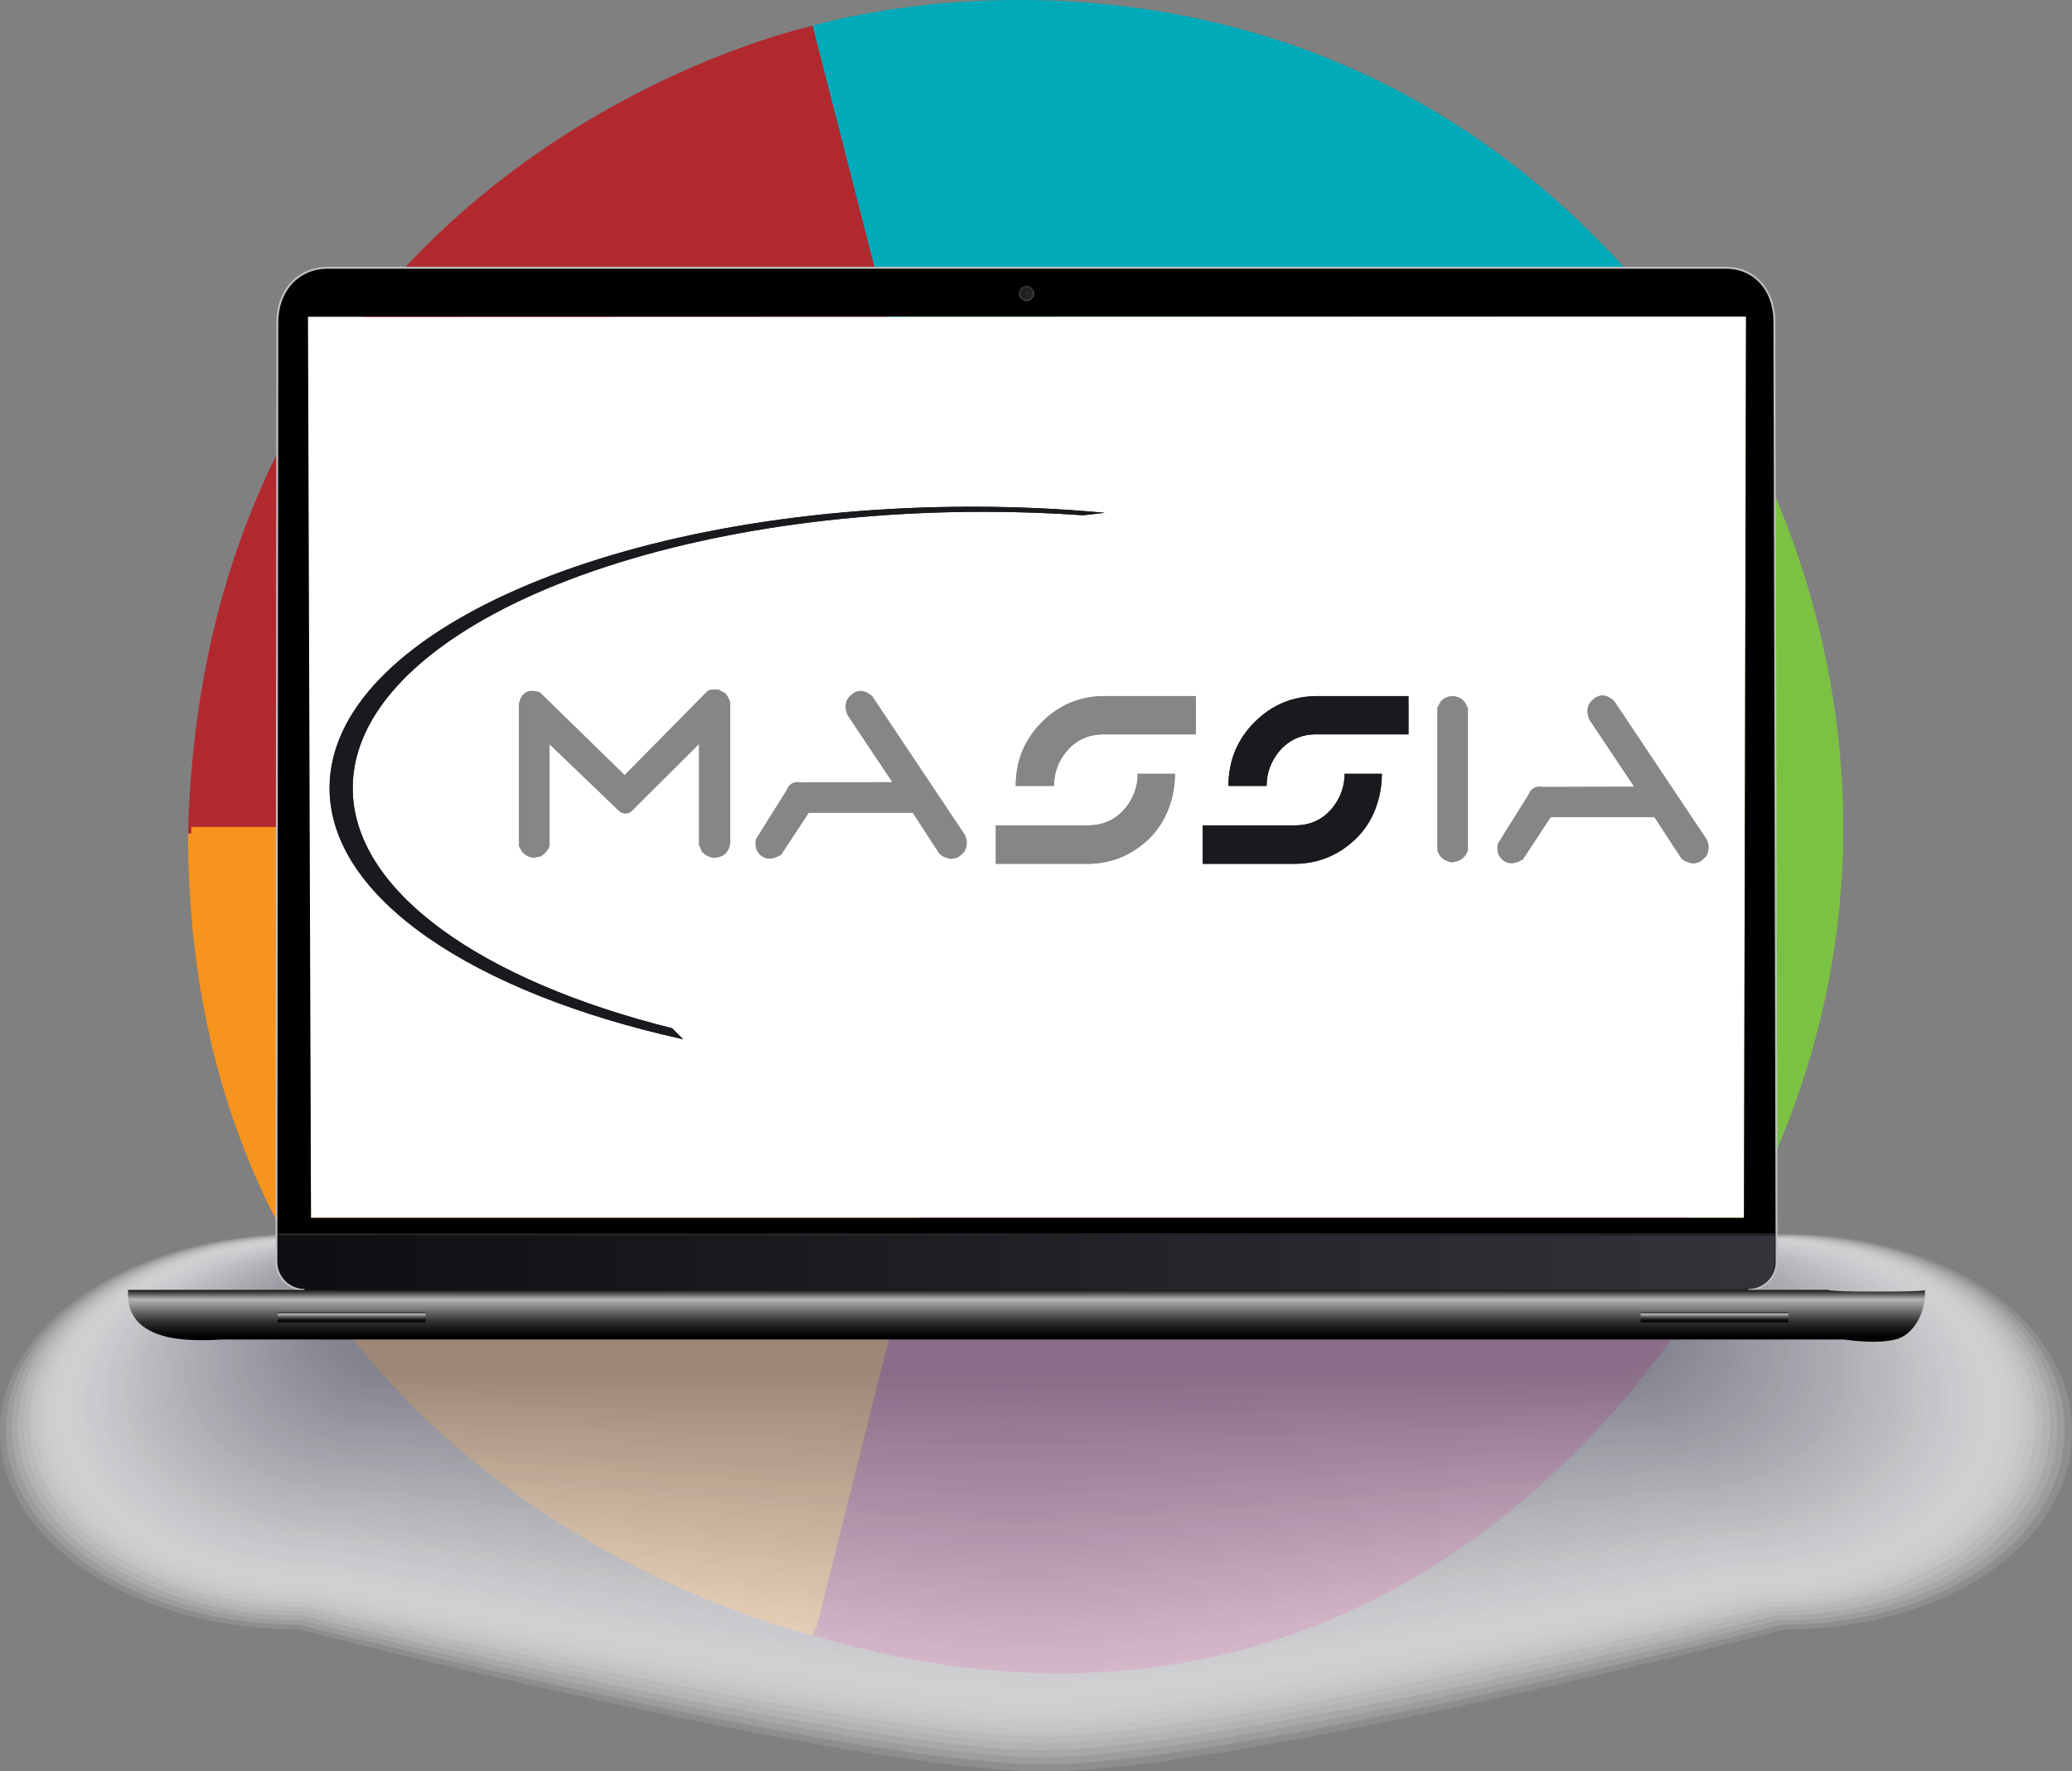 <svg xmlns="http://www.w3.org/2000/svg" xmlns:xlink="http://www.w3.org/1999/xlink" viewBox="0 0 1266.69 1083"><rect x="0" y="0" width="1266.69" height="1083" fill="#808080" stroke="none"/><defs><filter id="luminosity-noclip" x="169.38" y="163.38" width="320.14" height="229.08" color-interpolation-filters="sRGB" filterUnits="userSpaceOnUse"></filter><filter id="luminosity-noclip-2" x="173.31" y="-12750.91" width="316.22" height="32766" color-interpolation-filters="sRGB" filterUnits="userSpaceOnUse"></filter><mask id="mask-1" x="173.31" y="-12750.91" width="316.22" height="32766" maskUnits="userSpaceOnUse"></mask><linearGradient id="_&#xC1;&#xE5;&#xE7;&#xFB;&#xEC;&#xFF;&#xED;&#xED;&#xFB;&#xE9;_&#xE3;&#xF0;&#xE0;&#xE4;&#xE8;&#xE5;&#xED;&#xF2;_86" data-name="&#xC1;&#xE5;&#xE7;&#xFB;&#xEC;&#xFF;&#xED;&#xED;&#xFB;&#xE9; &#xE3;&#xF0;&#xE0;&#xE4;&#xE8;&#xE5;&#xED;&#xF2; 86" x1="238.48" y1="184.85" x2="396.85" y2="311.55" gradientTransform="translate(-48.51 -20.09)" gradientUnits="userSpaceOnUse"><stop offset="0" stop-color="#fff"></stop><stop offset=".08" stop-color="#dcdcdc"></stop><stop offset=".22" stop-color="#a2a2a2"></stop><stop offset=".36" stop-color="#707070"></stop><stop offset=".5" stop-color="#484848"></stop><stop offset=".64" stop-color="#282828"></stop><stop offset=".77" stop-color="#121212"></stop><stop offset=".89" stop-color="#040404"></stop><stop offset="1" stop-color="#000"></stop></linearGradient><mask id="mask" x="169.38" y="163.38" width="320.14" height="229.08" maskUnits="userSpaceOnUse"><g style="filter: url(#luminosity-noclip);"><g style="mask: url(#mask-1);"><path d="m489.52,163.38l-58.06,42.06h-228.83l-.96,166.48-28.36,20.54,2.32-195.59c0-18.71,11.76-33.49,31-33.49h282.89Z" style="fill: url(#_&#xC1;&#xE5;&#xE7;&#xFB;&#xEC;&#xFF;&#xED;&#xED;&#xFB;&#xE9;_&#xE3;&#xF0;&#xE0;&#xE4;&#xE8;&#xE5;&#xED;&#xF2;_86); mix-blend-mode: multiply;"></path></g></g></mask><linearGradient id="_&#xC1;&#xE5;&#xE7;&#xFB;&#xEC;&#xFF;&#xED;&#xED;&#xFB;&#xE9;_&#xE3;&#xF0;&#xE0;&#xE4;&#xE8;&#xE5;&#xED;&#xF2;_85" data-name="&#xC1;&#xE5;&#xE7;&#xFB;&#xEC;&#xFF;&#xED;&#xED;&#xFB;&#xE9; &#xE3;&#xF0;&#xE0;&#xE4;&#xE8;&#xE5;&#xED;&#xF2; 85" x1="233.89" y1="182.75" x2="395.58" y2="312.11" gradientTransform="translate(-48.51 -20.09)" gradientUnits="userSpaceOnUse"><stop offset="0" stop-color="#fff"></stop><stop offset=".08" stop-color="#dcdcdc"></stop><stop offset=".22" stop-color="#a2a2a2"></stop><stop offset=".36" stop-color="#707070"></stop><stop offset=".5" stop-color="#484848"></stop><stop offset=".64" stop-color="#282828"></stop><stop offset=".77" stop-color="#121212"></stop><stop offset=".89" stop-color="#040404"></stop><stop offset="1" stop-color="#000"></stop></linearGradient><linearGradient id="_&#xC1;&#xE5;&#xE7;&#xFB;&#xEC;&#xFF;&#xED;&#xED;&#xFB;&#xE9;_&#xE3;&#xF0;&#xE0;&#xE4;&#xE8;&#xE5;&#xED;&#xF2;_84" data-name="&#xC1;&#xE5;&#xE7;&#xFB;&#xEC;&#xFF;&#xED;&#xED;&#xFB;&#xE9; &#xE3;&#xF0;&#xE0;&#xE4;&#xE8;&#xE5;&#xED;&#xF2; 84" x1="217.51" y1="792.35" x2="1133.72" y2="792.35" gradientTransform="translate(-48.51 -20.09)" gradientUnits="userSpaceOnUse"><stop offset="0" stop-color="#0f0d11"></stop><stop offset="1" stop-color="#34333a"></stop></linearGradient><linearGradient id="_&#xC1;&#xE5;&#xE7;&#xFB;&#xEC;&#xFF;&#xED;&#xED;&#xFB;&#xE9;_&#xE3;&#xF0;&#xE0;&#xE4;&#xE8;&#xE5;&#xED;&#xF2;_29" data-name="&#xC1;&#xE5;&#xE7;&#xFB;&#xEC;&#xFF;&#xED;&#xED;&#xFB;&#xE9; &#xE3;&#xF0;&#xE0;&#xE4;&#xE8;&#xE5;&#xED;&#xF2; 29" x1="627.54" y1="788.57" x2="627.54" y2="817.61" gradientUnits="userSpaceOnUse"><stop offset="0" stop-color="#131313"></stop><stop offset=".2" stop-color="#b4b4b5"></stop><stop offset=".68" stop-color="#2d2d2d"></stop><stop offset=".99" stop-color="#000"></stop></linearGradient><linearGradient id="_&#xC1;&#xE5;&#xE7;&#xFB;&#xEC;&#xFF;&#xED;&#xED;&#xFB;&#xE9;_&#xE3;&#xF0;&#xE0;&#xE4;&#xE8;&#xE5;&#xED;&#xF2;_29-2" data-name="&#xC1;&#xE5;&#xE7;&#xFB;&#xEC;&#xFF;&#xED;&#xED;&#xFB;&#xE9; &#xE3;&#xF0;&#xE0;&#xE4;&#xE8;&#xE5;&#xED;&#xF2; 29" x1="1048.15" y1="802.24" x2="1048.15" y2="807.87" xlink:href="#_&#xC1;&#xE5;&#xE7;&#xFB;&#xEC;&#xFF;&#xED;&#xED;&#xFB;&#xE9;_&#xE3;&#xF0;&#xE0;&#xE4;&#xE8;&#xE5;&#xED;&#xF2;_29"></linearGradient><linearGradient id="_&#xC1;&#xE5;&#xE7;&#xFB;&#xEC;&#xFF;&#xED;&#xED;&#xFB;&#xE9;_&#xE3;&#xF0;&#xE0;&#xE4;&#xE8;&#xE5;&#xED;&#xF2;_29-3" data-name="&#xC1;&#xE5;&#xE7;&#xFB;&#xEC;&#xFF;&#xED;&#xED;&#xFB;&#xE9; &#xE3;&#xF0;&#xE0;&#xE4;&#xE8;&#xE5;&#xED;&#xF2; 29" x1="215.03" y1="802.24" x2="215.03" y2="807.87" xlink:href="#_&#xC1;&#xE5;&#xE7;&#xFB;&#xEC;&#xFF;&#xED;&#xED;&#xFB;&#xE9;_&#xE3;&#xF0;&#xE0;&#xE4;&#xE8;&#xE5;&#xED;&#xF2;_29"></linearGradient><linearGradient id="_&#xC1;&#xE5;&#xE7;&#xFB;&#xEC;&#xFF;&#xED;&#xED;&#xFB;&#xE9;_&#xE3;&#xF0;&#xE0;&#xE4;&#xE8;&#xE5;&#xED;&#xF2;_82" data-name="&#xC1;&#xE5;&#xE7;&#xFB;&#xEC;&#xFF;&#xED;&#xED;&#xFB;&#xE9; &#xE3;&#xF0;&#xE0;&#xE4;&#xE8;&#xE5;&#xED;&#xF2; 82" x1="5408.03" y1="-1414.83" x2="5414.46" y2="-1408.39" gradientTransform="translate(-4782.3 1596.45) rotate(-.06)" gradientUnits="userSpaceOnUse"><stop offset="0" stop-color="#7b7d7e"></stop><stop offset=".12" stop-color="#4f4e4f"></stop><stop offset=".33" stop-color="#807f80"></stop><stop offset=".62" stop-color="#525051"></stop><stop offset=".8" stop-color="#adabad"></stop><stop offset="1" stop-color="#828183"></stop></linearGradient><linearGradient id="_&#xC1;&#xE5;&#xE7;&#xFB;&#xEC;&#xFF;&#xED;&#xED;&#xFB;&#xE9;_&#xE3;&#xF0;&#xE0;&#xE4;&#xE8;&#xE5;&#xED;&#xF2;_25" data-name="&#xC1;&#xE5;&#xE7;&#xFB;&#xEC;&#xFF;&#xED;&#xED;&#xFB;&#xE9; &#xE3;&#xF0;&#xE0;&#xE4;&#xE8;&#xE5;&#xED;&#xF2; 25" x1="5408.7" y1="-1414.16" x2="5413.79" y2="-1409.06" gradientTransform="translate(-4782.3 1596.45) rotate(-.06)" gradientUnits="userSpaceOnUse"><stop offset="0" stop-color="#343334"></stop><stop offset=".51" stop-color="#4e454d"></stop><stop offset="1" stop-color="#373537"></stop></linearGradient><linearGradient id="_&#xC1;&#xE5;&#xE7;&#xFB;&#xEC;&#xFF;&#xED;&#xED;&#xFB;&#xE9;_&#xE3;&#xF0;&#xE0;&#xE4;&#xE8;&#xE5;&#xED;&#xF2;_25-2" data-name="&#xC1;&#xE5;&#xE7;&#xFB;&#xEC;&#xFF;&#xED;&#xED;&#xFB;&#xE9; &#xE3;&#xF0;&#xE0;&#xE4;&#xE8;&#xE5;&#xED;&#xF2; 25" x1="-4091.81" y1="6845.5" x2="-4086.69" y2="6850.62" gradientTransform="translate(7475.6 4268.68) rotate(90)" xlink:href="#_&#xC1;&#xE5;&#xE7;&#xFB;&#xEC;&#xFF;&#xED;&#xED;&#xFB;&#xE9;_&#xE3;&#xF0;&#xE0;&#xE4;&#xE8;&#xE5;&#xED;&#xF2;_25"></linearGradient><linearGradient id="_&#xC1;&#xE5;&#xE7;&#xFB;&#xEC;&#xFF;&#xED;&#xED;&#xFB;&#xE9;_&#xE3;&#xF0;&#xE0;&#xE4;&#xE8;&#xE5;&#xED;&#xF2;_68" data-name="&#xC1;&#xE5;&#xE7;&#xFB;&#xEC;&#xFF;&#xED;&#xED;&#xFB;&#xE9; &#xE3;&#xF0;&#xE0;&#xE4;&#xE8;&#xE5;&#xED;&#xF2; 68" x1="5408.96" y1="-1413.9" x2="5413.53" y2="-1409.32" gradientTransform="translate(-4782.3 1596.45) rotate(-.06)" gradientUnits="userSpaceOnUse"><stop offset="0" stop-color="#1e1c1e"></stop><stop offset="1" stop-color="#4e454d"></stop></linearGradient><linearGradient id="_&#xC1;&#xE5;&#xE7;&#xFB;&#xEC;&#xFF;&#xED;&#xED;&#xFB;&#xE9;_&#xE3;&#xF0;&#xE0;&#xE4;&#xE8;&#xE5;&#xED;&#xF2;_76" data-name="&#xC1;&#xE5;&#xE7;&#xFB;&#xEC;&#xFF;&#xED;&#xED;&#xFB;&#xE9; &#xE3;&#xF0;&#xE0;&#xE4;&#xE8;&#xE5;&#xED;&#xF2; 76" x1="5409.25" y1="-1409.61" x2="5413.24" y2="-1413.6" gradientTransform="translate(-4782.3 1596.45) rotate(-.06)" gradientUnits="userSpaceOnUse"><stop offset="0" stop-color="#1e1c1e"></stop><stop offset=".51" stop-color="#4e454d"></stop><stop offset="1" stop-color="#201f20"></stop></linearGradient><linearGradient id="_&#xC1;&#xE5;&#xE7;&#xFB;&#xEC;&#xFF;&#xED;&#xED;&#xFB;&#xE9;_&#xE3;&#xF0;&#xE0;&#xE4;&#xE8;&#xE5;&#xED;&#xF2;_25-3" data-name="&#xC1;&#xE5;&#xE7;&#xFB;&#xEC;&#xFF;&#xED;&#xED;&#xFB;&#xE9; &#xE3;&#xF0;&#xE0;&#xE4;&#xE8;&#xE5;&#xED;&#xF2; 25" x1="-4092.09" y1="6848.06" x2="-4086.41" y2="6848.06" gradientTransform="translate(7475.6 4268.68) rotate(90)" xlink:href="#_&#xC1;&#xE5;&#xE7;&#xFB;&#xEC;&#xFF;&#xED;&#xED;&#xFB;&#xE9;_&#xE3;&#xF0;&#xE0;&#xE4;&#xE8;&#xE5;&#xED;&#xF2;_25"></linearGradient><linearGradient id="_&#xC1;&#xE5;&#xE7;&#xFB;&#xEC;&#xFF;&#xED;&#xED;&#xFB;&#xE9;_&#xE3;&#xF0;&#xE0;&#xE4;&#xE8;&#xE5;&#xED;&#xF2;_68-2" data-name="&#xC1;&#xE5;&#xE7;&#xFB;&#xEC;&#xFF;&#xED;&#xED;&#xFB;&#xE9; &#xE3;&#xF0;&#xE0;&#xE4;&#xE8;&#xE5;&#xED;&#xF2; 68" x1="5409.61" y1="-1413.24" x2="5412.88" y2="-1409.98" xlink:href="#_&#xC1;&#xE5;&#xE7;&#xFB;&#xEC;&#xFF;&#xED;&#xED;&#xFB;&#xE9;_&#xE3;&#xF0;&#xE0;&#xE4;&#xE8;&#xE5;&#xED;&#xF2;_68"></linearGradient><radialGradient id="_&#xC1;&#xE5;&#xE7;&#xFB;&#xEC;&#xFF;&#xED;&#xED;&#xFB;&#xE9;_&#xE3;&#xF0;&#xE0;&#xE4;&#xE8;&#xE5;&#xED;&#xF2;_78" data-name="&#xC1;&#xE5;&#xE7;&#xFB;&#xEC;&#xFF;&#xED;&#xED;&#xFB;&#xE9; &#xE3;&#xF0;&#xE0;&#xE4;&#xE8;&#xE5;&#xED;&#xF2; 78" cx="5197.27" cy="-753.86" fx="5197.27" fy="-753.86" r="4.17" gradientTransform="translate(-5058.49 1010) rotate(-.06) scale(1.09)" gradientUnits="userSpaceOnUse"><stop offset="0" stop-color="#4e454d"></stop><stop offset="1" stop-color="#1e1c1e"></stop></radialGradient><filter id="luminosity-noclip-3" x="529.42" y="162.11" width="555.79" height="615.78" color-interpolation-filters="sRGB" filterUnits="userSpaceOnUse"></filter><filter id="luminosity-noclip-4" x="529.42" y="-12750.91" width="555.79" height="32766" color-interpolation-filters="sRGB" filterUnits="userSpaceOnUse"></filter><mask id="mask-3" x="529.42" y="-12750.91" width="555.79" height="32766" maskUnits="userSpaceOnUse"></mask><linearGradient id="_&#xC1;&#xE5;&#xE7;&#xFB;&#xEC;&#xFF;&#xED;&#xED;&#xFB;&#xE9;_&#xE3;&#xF0;&#xE0;&#xE4;&#xE8;&#xE5;&#xED;&#xF2;_2" data-name="&#xC1;&#xE5;&#xE7;&#xFB;&#xEC;&#xFF;&#xED;&#xED;&#xFB;&#xE9; &#xE3;&#xF0;&#xE0;&#xE4;&#xE8;&#xE5;&#xED;&#xF2; 2" x1="765.79" y1="13.12" x2="920.09" y2="650.32" gradientUnits="userSpaceOnUse"><stop offset="0" stop-color="gray"></stop><stop offset="1" stop-color="#000"></stop></linearGradient><mask id="mask-2" x="529.42" y="162.11" width="555.79" height="615.78" maskUnits="userSpaceOnUse"><g style="filter: url(#luminosity-noclip-3);"><g style="mask: url(#mask-3);"><path d="m529.42,162.11l518.74.6s.77-.3,2.07-.21c12.14.84,26.21,6.2,30.98,28.16,1.95,8.98.72,19.93.72,36.19,0,85.82,3.28,551.04,3.28,551.04h-322.45l-233.34-615.78Z" style="fill: url(#_&#xC1;&#xE5;&#xE7;&#xFB;&#xEC;&#xFF;&#xED;&#xED;&#xFB;&#xE9;_&#xE3;&#xF0;&#xE0;&#xE4;&#xE8;&#xE5;&#xED;&#xF2;_2); mix-blend-mode: multiply;"></path></g></g></mask><linearGradient id="_&#xC1;&#xE5;&#xE7;&#xFB;&#xEC;&#xFF;&#xED;&#xED;&#xFB;&#xE9;_&#xE3;&#xF0;&#xE0;&#xE4;&#xE8;&#xE5;&#xED;&#xF2;_10" data-name="&#xC1;&#xE5;&#xE7;&#xFB;&#xEC;&#xFF;&#xED;&#xED;&#xFB;&#xE9; &#xE3;&#xF0;&#xE0;&#xE4;&#xE8;&#xE5;&#xED;&#xF2; 10" x1="766.86" y1="12.97" x2="920.98" y2="649.43" gradientUnits="userSpaceOnUse"><stop offset="0" stop-color="#fff"></stop><stop offset="1" stop-color="#fff"></stop></linearGradient></defs><g style="isolation: isolate;"><g id="Calque_2" data-name="Calque 2"><g id="Calque_4" data-name="Calque 4"><g><path d="m114.96,509.62h505.3s-123.15,490.18-123.15,490.18c0,0-382.15-85.83-382.15-490.18Z" style="fill: #f7941d;"></path><path d="m497.11,999.79l123.15-490.18,436.16,253.62s-171.82,352.08-559.32,236.56Z" style="fill: #9e1f63;"></path><path d="m1056.43,254.34l-436.16,255.28L494.79,19.95s346.17-106.65,561.63,234.39Z" style="fill: #00aab9;"></path><path d="m114.96,509.62h505.3S494.79,19.95,494.79,19.95c0,0-369.24,78.62-379.83,489.66Z" style="fill: #b1292f;"></path><path d="m1056.43,254.34s154.01,237.09,0,508.89c-404.58-235.25-436.16-253.62-436.16-253.62l436.16-255.28Z" style="fill: #7cc242;"></path></g></g><g id="_&#xD1;&#xEB;&#xEE;&#xE9;_1" data-name="&#xD1;&#xEB;&#xEE;&#xE9; 1"><g><path d="m116.96,505.45h505.3s-123.15,490.18-123.15,490.18c0,0-382.15-85.83-382.15-490.18Z" style="fill: #f7941d;"></path><path d="m499.11,995.63l123.15-490.18,436.16,253.62s-171.82,352.08-559.32,236.56Z" style="fill: #9e1f63;"></path><path d="m1058.43,250.18l-436.16,255.28L496.79,15.79s346.17-106.65,561.63,234.39Z" style="fill: #00aab9;"></path><path d="m116.96,505.45h505.3S496.79,15.79,496.79,15.79c0,0-369.24,78.62-379.83,489.66Z" style="fill: #b1292f;"></path><path d="m1058.43,250.18s154.01,237.09,0,508.89c-404.58-235.25-436.16-253.62-436.16-253.62l436.16-255.28Z" style="fill: #7cc242;"></path></g><g id="LAPTOP"><g style="mix-blend-mode: multiply; opacity: .77;"><path d="m1091.17,996.14s-334.94,86.74-452.39,86.86c-118.46.12-456.61-86.86-456.61-86.86-100.61,0-182.16-54.09-182.16-120.81h0c0-66.72,81.56-120.81,182.16-120.81h909c100.61,0,175.53,54.09,175.53,120.81h0c0,66.72-74.92,120.81-175.53,120.81Z" style="fill: #fff; opacity: .15;"></path><path d="m183.13,754.85h906.09c99.14,0,173,53.39,173,119.26h0c0,65.86-73.86,119.25-173,119.25,0,0-335.59,85.19-450.95,85.31-116.35.12-455.15-85.31-455.15-85.31-99.14,0-179.52-53.39-179.52-119.26h0c0-65.86,80.37-119.26,179.51-119.26Z" style="fill: #fdfdfd; opacity: .17;"></path><path d="m184.11,755.19h903.18c97.68,0,170.47,52.7,170.47,117.7h0c0,65.01-72.79,117.7-170.47,117.7,0,0-336.24,83.64-449.5,83.76-114.23.12-453.68-83.76-453.68-83.76-97.68,0-176.87-52.7-176.87-117.7h0c0-65.01,79.18-117.7,176.86-117.7Z" style="fill: #fbfbfb; opacity: .18;"></path><path d="m185.08,755.52h900.27c96.22,0,167.94,52,167.94,116.15h0c0,64.15-71.72,116.15-167.94,116.15,0,0-336.89,82.09-448.05,82.21-112.12.12-452.22-82.21-452.22-82.21-96.22,0-174.22-52-174.22-116.15h0c0-64.15,78-116.15,174.22-116.15Z" style="fill: #f8f8f9; opacity: .2;"></path><path d="m186.06,755.86h897.36c94.76,0,165.41,51.31,165.41,114.6h0c0,63.29-70.65,114.6-165.41,114.6,0,0-337.55,80.54-446.6,80.66-110,.12-450.76-80.66-450.76-80.66-94.75,0-171.57-51.31-171.57-114.6h0c0-63.29,76.81-114.6,171.57-114.6Z" style="fill: #f6f6f7; opacity: .21;"></path><path d="m187.03,756.19h894.45c93.29,0,162.88,50.61,162.88,113.05h0c0,62.43-69.59,113.04-162.88,113.04,0,0-338.2,78.99-445.16,79.11-107.89.11-449.29-79.11-449.29-79.11-93.29,0-168.92-50.61-168.92-113.05h0c0-62.43,75.63-113.04,168.92-113.04Z" style="fill: #f4f4f5; opacity: .23;"></path><path d="m188,756.53h891.54c91.83,0,160.35,49.92,160.35,111.49h0c0,61.57-68.52,111.49-160.35,111.49,0,0-338.85,77.44-443.71,77.56-105.77.11-447.83-77.56-447.83-77.56-91.83,0-166.27-49.92-166.27-111.49h0c0-61.58,74.44-111.49,166.27-111.49Z" style="fill: #f2f2f3; opacity: .24;"></path><path d="m188.98,756.86h888.63c90.37,0,157.82,49.22,157.82,109.94h0c0,60.72-67.45,109.94-157.82,109.94,0,0-339.5,75.89-442.26,76-103.66.11-446.37-76-446.37-76-90.37,0-163.62-49.22-163.62-109.94h0c0-60.72,73.26-109.94,163.62-109.94Z" style="fill: #eff0f1; opacity: .26;"></path><path d="m189.95,757.2h885.72c88.91,0,155.29,48.53,155.29,108.39h0c0,59.86-66.38,108.39-155.29,108.39,0,0-340.15,74.35-440.82,74.45-101.54.11-444.9-74.45-444.9-74.45-88.9,0-160.98-48.53-160.98-108.39h0c0-59.86,72.07-108.39,160.97-108.39Z" style="fill: #ededef; opacity: .27;"></path><path d="m190.92,757.53h882.81c87.44,0,152.76,47.83,152.76,106.83h0c0,59-65.32,106.83-152.76,106.83,0,0-340.8,72.8-439.37,72.9-99.43.1-443.44-72.9-443.44-72.9-87.44,0-158.33-47.83-158.33-106.83h0c0-59,70.88-106.83,158.32-106.83Z" style="fill: #ebebed; opacity: .29;"></path><path d="m191.9,757.87h879.9c85.98,0,150.23,47.14,150.23,105.28h0c0,58.14-64.25,105.28-150.23,105.28,0,0-341.45,71.25-437.92,71.35-97.31.1-441.98-71.35-441.98-71.35-85.98,0-155.68-47.14-155.68-105.28h0c0-58.15,69.7-105.28,155.68-105.28Z" style="fill: #e9e9ec; opacity: .3;"></path><path d="m192.87,758.2h876.99c84.52,0,147.7,46.44,147.7,103.73h0c0,57.29-63.18,103.73-147.7,103.73,0,0-342.1,69.7-436.48,69.8-95.19.1-440.51-69.8-440.51-69.8-84.52,0-153.03-46.44-153.03-103.73h0c0-57.29,68.51-103.73,153.03-103.73Z" style="fill: #e7e7ea; opacity: .32;"></path><path d="m193.84,758.54h874.08c83.05,0,145.17,45.75,145.17,102.18h0c0,56.43-62.12,102.17-145.17,102.17,0,0-342.75,68.15-435.03,68.25-93.08.1-439.05-68.25-439.05-68.25-83.05,0-150.38-45.74-150.38-102.18h0c0-56.43,67.33-102.17,150.38-102.17Z" style="fill: #e4e5e8; opacity: .33;"></path><path d="m194.82,758.87h871.17c81.59,0,142.64,45.05,142.64,100.62h0c0,55.57-61.05,100.62-142.64,100.62,0,0-343.4,66.6-433.58,66.7-90.96.1-437.59-66.7-437.59-66.7-81.59,0-147.73-45.05-147.73-100.62h0c0-55.57,66.14-100.62,147.73-100.62Z" style="fill: #e2e2e6; opacity: .35;"></path><path d="m195.79,759.21h868.26c80.13,0,140.11,44.36,140.11,99.07h0c0,54.71-59.98,99.07-140.11,99.07,0,0-344.05,65.05-432.14,65.15-88.85.09-436.12-65.15-436.12-65.15-80.13,0-145.09-44.35-145.09-99.07h0c0-54.72,64.96-99.07,145.08-99.07Z" style="fill: #e0e0e4; opacity: .36;"></path><path d="m196.77,759.54h865.35c78.67,0,137.58,43.66,137.58,97.52h0c0,53.86-58.91,97.52-137.58,97.52,0,0-344.7,63.5-430.69,63.6-86.73.09-434.66-63.6-434.66-63.6-78.67,0-142.44-43.66-142.44-97.52h0c0-53.86,63.77-97.52,142.43-97.52Z" style="fill: #dedee2; opacity: .38;"></path><path d="m197.74,759.88h862.44c77.2,0,135.05,42.97,135.05,95.97h0c0,53-57.85,95.96-135.05,95.96,0,0-345.35,61.95-429.24,62.04-84.62.09-433.2-62.04-433.2-62.04-77.2,0-139.79-42.96-139.79-95.96h0c0-53,62.58-95.96,139.79-95.96Z" style="fill: #dcdce0; opacity: .39;"></path><path d="m198.71,760.21h859.53c75.74,0,132.52,42.27,132.52,94.41h0c0,52.14-56.78,94.41-132.52,94.41,0,0-346,60.41-427.8,60.49-82.5.09-431.73-60.49-431.73-60.49-75.74,0-137.14-42.27-137.14-94.41h0c0-52.14,61.4-94.41,137.14-94.41Z" style="fill: #d9dade; opacity: .41;"></path><path d="m199.69,760.55h856.62c74.28,0,129.99,41.57,129.99,92.86h0c0,51.28-55.71,92.86-129.99,92.86,0,0-346.65,58.86-426.35,58.94-80.39.08-430.27-58.94-430.27-58.94-74.28,0-134.49-41.57-134.49-92.86h0c0-51.28,60.21-92.86,134.49-92.86Z" style="fill: #d7d7dc; opacity: .42;"></path><path d="m200.66,760.88h853.71c72.82,0,127.46,40.88,127.46,91.31h0c0,50.43-54.64,91.3-127.46,91.3,0,0-347.3,57.31-424.9,57.39-78.27.08-428.81-57.39-428.81-57.39-72.81,0-131.84-40.88-131.84-91.31h0c0-50.43,59.03-91.31,131.84-91.31Z" style="fill: #d5d5da; opacity: .44;"></path><path d="m201.63,761.22h850.8c71.35,0,124.93,40.18,124.93,89.75h0c0,49.57-53.58,89.75-124.93,89.75,0,0-347.95,55.76-423.46,55.84-76.16.08-427.34-55.84-427.34-55.84-71.35,0-129.19-40.18-129.19-89.75h0c0-49.57,57.84-89.75,129.19-89.75Z" style="fill: #d3d3d8; opacity: .45;"></path><path d="m202.61,761.55h847.89c69.89,0,122.4,39.49,122.4,88.2h0c0,48.71-52.51,88.2-122.4,88.2,0,0-348.6,54.21-422.01,54.29-74.04.08-425.88-54.29-425.88-54.29-69.89,0-126.55-39.49-126.55-88.2h0c0-48.71,56.66-88.2,126.54-88.2Z" style="fill: #d0d1d6; opacity: .47;"></path><path d="m203.58,761.89h844.98c68.43,0,119.87,38.79,119.87,86.65h0c0,47.85-51.44,86.65-119.87,86.65,0,0-349.25,52.66-420.56,52.74-71.92.08-424.42-52.74-424.42-52.74-68.43,0-123.9-38.79-123.9-86.65h0c0-47.85,55.47-86.65,123.9-86.65Z" style="fill: #cecfd4; opacity: .48;"></path><path d="m204.55,762.22h842.07c66.96,0,117.34,38.1,117.34,85.1h0c0,47-50.38,85.09-117.34,85.09,0,0-349.9,51.11-419.11,51.19-69.81.07-422.95-51.19-422.95-51.19-66.96,0-121.25-38.1-121.25-85.09h0c0-47,54.28-85.09,121.25-85.09Z" style="fill: #ccccd2; opacity: .5;"></path><path d="m205.53,762.56h839.16c65.5,0,114.81,37.4,114.81,83.54h0c0,46.14-49.31,83.54-114.81,83.54,0,0-350.55,49.56-417.67,49.64-67.69.07-421.49-49.64-421.49-49.64-65.5,0-118.6-37.4-118.6-83.54h0c0-46.14,53.1-83.54,118.6-83.54Z" style="fill: #cacad0; opacity: .51;"></path><path d="m206.5,762.89h836.25c64.04,0,112.28,36.71,112.28,81.99h0c0,45.28-48.24,81.99-112.28,81.99,0,0-351.2,48.01-416.22,48.08-65.58.07-420.03-48.08-420.03-48.08-64.04,0-115.95-36.71-115.95-81.99h0c0-45.28,51.91-81.99,115.95-81.99Z" style="fill: #c8c8ce; opacity: .53;"></path><path d="m207.48,763.23h833.34c62.58,0,109.75,36.01,109.75,80.44h0c0,44.42-47.17,80.43-109.75,80.43,0,0-351.86,46.47-414.77,46.53-63.46.07-418.56-46.53-418.56-46.53-62.58,0-113.3-36.01-113.3-80.44h0c0-44.42,50.73-80.44,113.3-80.44Z" style="fill: #c5c6cc; opacity: .54;"></path><path d="m208.45,763.56h830.43c61.11,0,107.22,35.32,107.22,78.88h0c0,43.57-46.11,78.88-107.22,78.88,0,0-352.51,44.92-413.33,44.98-61.35.06-417.1-44.98-417.1-44.98-61.11,0-110.66-35.32-110.66-78.88h0c0-43.57,49.54-78.88,110.65-78.88Z" style="fill: #c3c4ca; opacity: .56;"></path><path d="m209.42,763.9h827.52c59.65,0,104.69,34.62,104.69,77.33h0c0,42.71-45.04,77.33-104.69,77.33,0,0-353.16,43.37-411.88,43.43-59.23.06-415.64-43.43-415.64-43.43-59.65,0-108.01-34.62-108.01-77.33h0c0-42.71,48.36-77.33,108-77.33Z" style="fill: #c1c1c9; opacity: .57;"></path><path d="m210.4,764.23h824.61c58.19,0,102.16,33.93,102.16,75.78h0c0,41.85-43.97,75.78-102.16,75.78,0,0-353.81,41.82-410.43,41.88-57.12.06-414.17-41.88-414.17-41.88-58.19,0-105.36-33.93-105.36-75.78h0c0-41.85,47.17-75.78,105.36-75.78Z" style="fill: #bfbfc7; opacity: .59;"></path><path d="m211.37,764.57h821.7c56.73,0,99.63,33.23,99.63,74.23h0c0,40.99-42.91,74.22-99.63,74.22,0,0-354.46,40.27-408.99,40.33-55,.06-412.71-40.33-412.71-40.33-56.72,0-102.71-33.23-102.71-74.22h0c0-40.99,45.98-74.22,102.71-74.22Z" style="fill: #bdbdc5; opacity: .61;"></path><path d="m212.34,764.9h818.79c55.26,0,97.1,32.54,97.1,72.67h0c0,40.13-41.84,72.67-97.1,72.67,0,0-355.11,38.72-407.54,38.78-52.89.06-411.25-38.78-411.25-38.78-55.26,0-100.06-32.54-100.06-72.67h0c0-40.14,44.8-72.67,100.06-72.67Z" style="fill: #babbc3; opacity: .62;"></path><path d="m213.32,765.24h815.88c53.8,0,94.57,31.84,94.57,71.12h0c0,39.28-40.77,71.12-94.57,71.12,0,0-355.76,37.17-406.09,37.23-50.77.05-409.78-37.23-409.78-37.23-53.8,0-97.41-31.84-97.41-71.12h0c0-39.28,43.61-71.12,97.41-71.12Z" style="fill: #b8b9c1; opacity: .64;"></path><path d="m214.29,765.57h812.97c52.34,0,92.04,31.15,92.04,69.57h0c0,38.42-39.7,69.56-92.04,69.56,0,0-356.41,35.62-404.65,35.68-48.66.05-408.32-35.68-408.32-35.68-52.34,0-94.76-31.15-94.76-69.57h0c0-38.42,42.43-69.57,94.76-69.57Z" style="fill: #b6b7bf; opacity: .65;"></path><path d="m215.27,765.91h810.06c50.87,0,89.51,30.45,89.51,68.01h0c0,37.56-38.64,68.01-89.51,68.01,0,0-357.06,34.08-403.2,34.12-46.54.05-406.86-34.12-406.86-34.12-50.87,0-92.12-30.45-92.12-68.01h0c0-37.56,41.24-68.01,92.11-68.01Z" style="fill: #b4b4bd; opacity: .67;"></path><path d="m216.24,766.24h807.15c49.41,0,86.98,29.76,86.98,66.46h0c0,36.7-37.57,66.46-86.98,66.46,0,0-357.71,32.53-401.75,32.57-44.42.05-405.39-32.57-405.39-32.57-49.41,0-89.47-29.75-89.47-66.46h0c0-36.71,40.05-66.46,89.47-66.46Z" style="fill: #b2b2bb; opacity: .68;"></path><path d="m217.21,766.58h804.24c47.95,0,84.45,29.06,84.45,64.91h0c0,35.85-36.5,64.91-84.45,64.91,0,0-358.36,30.98-400.31,31.02-42.31.04-403.93-31.02-403.93-31.02-47.95,0-86.82-29.06-86.82-64.91h0c0-35.85,38.87-64.91,86.82-64.91Z" style="fill: #afb0b9; opacity: .7;"></path><path d="m218.19,766.91h801.32c46.49,0,81.92,28.37,81.92,63.36h0c0,34.99-35.43,63.35-81.92,63.35,0,0-359.01,29.43-398.86,29.47-40.19.04-402.47-29.47-402.47-29.47-46.49,0-84.17-28.36-84.17-63.35h0c0-34.99,37.68-63.35,84.17-63.35Z" style="fill: #adaeb7; opacity: .71;"></path><path d="m219.16,767.25h798.41c45.02,0,79.39,27.67,79.39,61.8h0c0,34.13-34.37,61.8-79.39,61.8,0,0-359.66,27.88-397.41,27.92-38.08.04-401-27.92-401-27.92-45.02,0-81.52-27.67-81.52-61.8h0c0-34.13,36.5-61.8,81.52-61.8Z" style="fill: #abacb5; opacity: .73;"></path><path d="m220.13,767.58h795.5c43.56,0,76.86,26.97,76.86,60.25h0c0,33.27-33.3,60.25-76.86,60.25,0,0-360.31,26.33-395.97,26.37-35.96.04-399.54-26.37-399.54-26.37-43.56,0-78.87-26.97-78.87-60.25h0c0-33.28,35.31-60.25,78.87-60.25Z" style="fill: #a9a9b3; opacity: .74;"></path><path d="m221.11,767.92h792.59c42.1,0,74.33,26.28,74.33,58.7h0c0,32.42-32.23,58.7-74.33,58.7,0,0-360.96,24.78-394.52,24.82-33.85.04-398.08-24.82-398.08-24.82-42.1,0-76.23-26.28-76.23-58.7h0c0-32.42,34.13-58.7,76.22-58.7Z" style="fill: #a6a7b1; opacity: .76;"></path><path d="m222.08,768.25h789.68c40.64,0,71.8,25.58,71.8,57.14h0c0,31.56-31.17,57.14-71.8,57.14,0,0-361.61,23.23-393.07,23.27-31.73.03-396.61-23.27-396.61-23.27-40.64,0-73.58-25.58-73.58-57.14h0c0-31.56,32.94-57.14,73.58-57.14Z" style="fill: #a4a5af; opacity: .77;"></path><path d="m223.05,768.59h786.77c39.17,0,69.27,24.89,69.27,55.59h0c0,30.7-30.1,55.59-69.27,55.59,0,0-362.26,21.68-391.62,21.72-29.62.03-395.15-21.72-395.15-21.72-39.17,0-70.93-24.89-70.93-55.59h0c0-30.7,31.75-55.59,70.93-55.59Z" style="fill: #a2a3ad; opacity: .79;"></path><path d="m224.03,768.92h783.86c37.71,0,66.74,24.19,66.74,54.04h0c0,29.84-29.03,54.04-66.74,54.04,0,0-362.91,20.14-390.18,20.16-27.5.03-393.69-20.16-393.69-20.16-37.71,0-68.28-24.19-68.28-54.04h0c0-29.84,30.57-54.04,68.28-54.04Z" style="fill: #a0a1ab; opacity: .8;"></path><path d="m225,769.26h780.95c36.25,0,64.21,23.5,64.21,52.49h0c0,28.99-27.96,52.48-64.21,52.48,0,0-363.56,18.59-388.73,18.61-25.39.03-392.22-18.61-392.22-18.61-36.25,0-65.63-23.5-65.63-52.48h0c0-28.99,29.38-52.48,65.63-52.48Z" style="fill: #9e9ea9; opacity: .82;"></path><path d="m225.98,769.59h778.04c34.78,0,61.68,22.8,61.68,50.93h0c0,28.13-26.9,50.93-61.68,50.93,0,0-364.21,17.04-387.28,17.06-23.27.02-390.76-17.06-390.76-17.06-34.78,0-62.98-22.8-62.98-50.93h0c0-28.13,28.2-50.93,62.98-50.93Z" style="fill: #9b9ca7; opacity: .83;"></path><path d="m226.95,769.93h775.13c33.32,0,59.15,22.11,59.15,49.38h0c0,27.27-25.83,49.38-59.15,49.38,0,0-364.86,15.49-385.84,15.51-21.15.02-389.3-15.51-389.3-15.51-33.32,0-60.34-22.11-60.34-49.38h0c0-27.27,27.01-49.38,60.33-49.38Z" style="fill: #999aa5; opacity: .85;"></path><path d="m227.92,770.26h772.22c31.86,0,56.62,21.41,56.62,47.83h0c0,26.41-24.76,47.83-56.62,47.83,0,0-365.51,13.94-384.39,13.96-19.04.02-387.83-13.96-387.83-13.96-31.86,0-57.69-21.41-57.69-47.83h0c0-26.41,25.83-47.83,57.68-47.83Z" style="fill: #9798a4; opacity: .86;"></path><path d="m228.9,770.6h769.31c30.4,0,54.09,20.72,54.09,46.27h0c0,25.56-23.69,46.27-54.09,46.27,0,0-366.17,12.39-382.94,12.41-16.92.02-386.37-12.41-386.37-12.41-30.4,0-55.04-20.72-55.04-46.27h0c0-25.56,24.64-46.27,55.04-46.27Z" style="fill: #9596a2; opacity: .88;"></path><path d="m229.87,770.93h766.4c28.93,0,51.56,20.02,51.56,44.72h0c0,24.7-22.63,44.72-51.56,44.72,0,0-366.82,10.84-381.5,10.86-14.81.02-384.91-10.86-384.91-10.86-28.93,0-52.39-20.02-52.39-44.72h0c0-24.7,23.45-44.72,52.39-44.72Z" style="fill: #9393a0; opacity: .89;"></path><path d="m230.84,771.27h763.49c27.47,0,49.03,19.33,49.03,43.17h0c0,23.84-21.56,43.17-49.03,43.17,0,0-367.47,9.29-380.05,9.31-12.69.01-383.44-9.31-383.44-9.31-27.47,0-49.74-19.33-49.74-43.17h0c0-23.84,22.27-43.17,49.74-43.17Z" style="fill: #90919e; opacity: .91;"></path><path d="m231.82,771.6h760.58c26.01,0,46.5,18.63,46.5,41.62h0c0,22.98-20.49,41.61-46.5,41.61,0,0-368.12,7.74-378.6,7.76-10.58.01-381.98-7.76-381.98-7.76-26.01,0-47.09-18.63-47.09-41.61h0c0-22.98,21.08-41.62,47.09-41.62Z" style="fill: #8e8f9c; opacity: .92;"></path><path d="m232.79,771.94h757.67c24.55,0,43.97,17.94,43.97,40.06h0c0,22.13-19.43,40.06-43.97,40.06,0,0-368.77,6.2-377.16,6.2-8.46,0-380.52-6.2-380.52-6.2-24.55,0-44.44-17.94-44.44-40.06h0c0-22.13,19.9-40.06,44.44-40.06Z" style="fill: #8c8d9a; opacity: .94;"></path><path d="m233.77,772.27h754.76c23.08,0,41.44,17.24,41.44,38.51h0c0,21.27-18.36,38.51-41.44,38.51,0,0-369.42,4.65-375.71,4.65-6.35,0-379.05-4.65-379.05-4.65-23.08,0-41.8-17.24-41.8-38.51h0c0-21.27,18.71-38.51,41.79-38.51Z" style="fill: #8a8b98; opacity: .95;"></path><path d="m234.74,772.61h751.85c21.62,0,38.91,16.55,38.91,36.96h0c0,20.41-17.29,36.96-38.91,36.96,0,0-370.07,3.1-374.26,3.1-4.23,0-377.59-3.1-377.59-3.1-21.62,0-39.15-16.55-39.15-36.96h0c0-20.41,17.53-36.96,39.15-36.96Z" style="fill: #878896; opacity: .97;"></path><path d="m235.71,772.94h748.94c20.16,0,36.38,15.85,36.38,35.4h0c0,19.55-16.22,35.4-36.38,35.4,0,0-370.72,1.55-372.82,1.55-2.12,0-376.13-1.55-376.13-1.55-20.16,0-36.5-15.85-36.5-35.4h0c0-19.55,16.34-35.4,36.5-35.4Z" style="fill: #858694; opacity: .98;"></path><path d="m236.69,773.28h746.03c18.68,0,33.85,15.17,33.85,33.85h0c0,18.68-15.17,33.85-33.85,33.85H236.69c-18.68,0-33.85-15.17-33.85-33.85h0c0-18.68,15.17-33.85,33.85-33.85Z" style="fill: #838492;"></path></g><g><g><polygon points="1066.13 744.59 190.12 744.59 187 193.84 1067.42 193.51 1066.13 744.59" style="fill: #fff;"></polygon><g><g><path d="m1084.76,196.48c0-17.92-11.27-32.78-29.69-32.78H200.55c-19.24,0-31,14.78-31,33.5l-.58,574c-.11,9.6,7.64,17.44,17.24,17.44h882.76c9.51,0,17.2-7.74,17.14-17.25l-1.35-574.91ZM190.12,744.59l-1.83-551.08h879.13l-1.29,551.08H190.12Z"></path><g style="mask: url(#mask);"><path d="m489.52,163.38l-51.41,30.54-249.82-.41-.4,180.52-18.51,18.43v-195.59c0-18.71,11.76-33.49,31-33.49h289.14Z" style="fill: url(#_&#xC1;&#xE5;&#xE7;&#xFB;&#xEC;&#xFF;&#xED;&#xED;&#xFB;&#xE9;_&#xE3;&#xF0;&#xE0;&#xE4;&#xE8;&#xE5;&#xED;&#xF2;_85); opacity: .2;"></path></g><path d="m1067.55,789.03H189.33c-11.23,0-20.36-7.44-20.34-20.34v-13.22h916.21v15.91c0,9.75-7.9,17.65-17.65,17.65Z" style="fill: url(#_&#xC1;&#xE5;&#xE7;&#xFB;&#xEC;&#xFF;&#xED;&#xED;&#xFB;&#xE9;_&#xE3;&#xF0;&#xE0;&#xE4;&#xE8;&#xE5;&#xED;&#xF2;_84);"></path><path d="m1068.97,789.23v-1.17c4.44,0,8.61-1.74,11.74-4.89,3.13-3.15,4.84-7.33,4.81-11.77l-1.35-574.91c0-18.96-11.97-32.2-29.1-32.2H200.55c-17.91,0-30.41,13.53-30.41,32.91l-.58,574.01c-.05,4.49,1.65,8.71,4.81,11.9,3.15,3.19,7.36,4.95,11.84,4.95v1.17c-4.8,0-9.3-1.88-12.68-5.3-3.37-3.41-5.2-7.94-5.14-12.74l.58-574c0-20.06,12.99-34.07,31.59-34.07h854.51c8.97,0,16.65,3.41,22.2,9.87,5.21,6.06,8.08,14.4,8.08,23.49l1.35,574.91c.03,4.76-1.8,9.23-5.15,12.61-3.35,3.37-7.82,5.23-12.57,5.23Z" style="fill: #bfbfc6;"></path><rect x="169.76" y="754.01" width="915.45" height="1.47" style="fill: #242223;"></rect></g><g><path d="m1176.76,788.69c0,.51-7.91.82-17.93.95v-.02h-23.12c-10-.14-17.88-.47-17.88-.98H78.27c0,.18.03.58.08,1.08-.03-.02-.04-.04-.04-.06-1.7,35.68,49.87,29.28,58.93,29.28h989.54c8.74,1.11,21.49,2.48,31.93,0h.13v-.03c10.49-2.52,18.61-15.71,17.93-30.23Z" style="fill: url(#_&#xC1;&#xE5;&#xE7;&#xFB;&#xEC;&#xFF;&#xED;&#xED;&#xFB;&#xE9;_&#xE3;&#xF0;&#xE0;&#xE4;&#xE8;&#xE5;&#xED;&#xF2;_29);"></path><rect x="1002.99" y="802.25" width="90.31" height="6.14" style="fill: url(#_&#xC1;&#xE5;&#xE7;&#xFB;&#xEC;&#xFF;&#xED;&#xED;&#xFB;&#xE9;_&#xE3;&#xF0;&#xE0;&#xE4;&#xE8;&#xE5;&#xED;&#xF2;_29-2);"></rect><rect x="169.87" y="802.25" width="90.31" height="6.14" style="fill: url(#_&#xC1;&#xE5;&#xE7;&#xFB;&#xEC;&#xFF;&#xED;&#xED;&#xFB;&#xE9;_&#xE3;&#xF0;&#xE0;&#xE4;&#xE8;&#xE5;&#xED;&#xF2;_29-3);"></rect></g></g><g><path d="m627.54,184.04c-1.23,0-2.39-.48-3.26-1.35-.87-.87-1.35-2.03-1.36-3.26,0-1.23.48-2.39,1.35-3.26.87-.87,2.03-1.35,3.26-1.35,1.23,0,2.39.48,3.26,1.35.87.87,1.35,2.03,1.35,3.26,0,1.23-.48,2.39-1.35,3.26-.87.87-2.03,1.35-3.26,1.36Z" style="fill: #231f20;"></path><path d="m632.09,179.43c0,2.51-2.03,4.55-4.55,4.55-2.51,0-4.55-2.03-4.56-4.55,0-2.51,2.03-4.55,4.55-4.56,2.51,0,4.55,2.03,4.56,4.55Z" style="fill: url(#_&#xC1;&#xE5;&#xE7;&#xFB;&#xEC;&#xFF;&#xED;&#xED;&#xFB;&#xE9;_&#xE3;&#xF0;&#xE0;&#xE4;&#xE8;&#xE5;&#xED;&#xF2;_82);"></path><path d="m627.54,183.36c-2.17,0-3.93-1.76-3.94-3.93,0-2.17,1.76-3.94,3.93-3.94,2.17,0,3.94,1.76,3.94,3.93,0,2.17-1.76,3.93-3.93,3.94Z" style="fill: #8f9193;"></path><path d="m627.54,183.3c-2.13,0-3.87-1.73-3.88-3.87,0-2.14,1.73-3.87,3.87-3.88,2.14,0,3.88,1.73,3.88,3.87,0,2.14-1.73,3.87-3.87,3.88Z" style="fill: #231f20;"></path><g><path d="m627.54,183.04c-1.99,0-3.6-1.61-3.61-3.6,0-1.99,1.61-3.61,3.6-3.61,1.99,0,3.61,1.61,3.61,3.6,0,1.99-1.61,3.61-3.6,3.61Z" style="fill: url(#_&#xC1;&#xE5;&#xE7;&#xFB;&#xEC;&#xFF;&#xED;&#xED;&#xFB;&#xE9;_&#xE3;&#xF0;&#xE0;&#xE4;&#xE8;&#xE5;&#xED;&#xF2;_25);"></path><path d="m623.91,179.43c0-.96.38-1.87,1.06-2.56.69-.69,1.6-1.06,2.56-1.07.97,0,1.88.38,2.56,1.06.69.68,1.06,1.59,1.06,2.56s-.38,1.88-1.06,2.56c-.69.68-1.59,1.06-2.56,1.06-.96,0-1.88-.38-2.56-1.06-.69-.68-1.06-1.59-1.07-2.56h0Zm7.21,0c0-.96-.37-1.86-1.05-2.54-.68-.68-1.58-1.05-2.54-1.05-.95,0-1.86.37-2.53,1.05-.68.68-1.05,1.58-1.05,2.53s.38,1.86,1.05,2.54c.68.68,1.58,1.05,2.53,1.05.96,0,1.86-.37,2.53-1.05.68-.68,1.05-1.58,1.05-2.53Z" style="fill: url(#_&#xC1;&#xE5;&#xE7;&#xFB;&#xEC;&#xFF;&#xED;&#xED;&#xFB;&#xE9;_&#xE3;&#xF0;&#xE0;&#xE4;&#xE8;&#xE5;&#xED;&#xF2;_25-2);"></path></g><g><path d="m627.54,182.66c-1.78,0-3.24-1.45-3.24-3.23,0-1.78,1.45-3.24,3.23-3.24,1.78,0,3.24,1.45,3.24,3.23,0,1.78-1.45,3.24-3.23,3.24Z" style="fill: url(#_&#xC1;&#xE5;&#xE7;&#xFB;&#xEC;&#xFF;&#xED;&#xED;&#xFB;&#xE9;_&#xE3;&#xF0;&#xE0;&#xE4;&#xE8;&#xE5;&#xED;&#xF2;_68);"></path><path d="m624.28,179.43c0-.86.34-1.68.95-2.3.61-.61,1.43-.96,2.3-.96,1.79,0,3.26,1.46,3.26,3.25,0,1.8-1.46,3.26-3.25,3.26-.87,0-1.68-.34-2.3-.95-.61-.62-.95-1.43-.96-2.3h0Zm6.47,0c0-1.77-1.45-3.22-3.22-3.21-.86,0-1.66.34-2.27.95-.61.61-.94,1.41-.94,2.27s.34,1.67.94,2.28c.61.61,1.42.94,2.27.94,1.77,0,3.21-1.44,3.21-3.22Z" style="fill: #59595b;"></path></g><path d="m627.54,182.46c-1.67,0-3.03-1.36-3.03-3.03,0-1.67,1.35-3.03,3.02-3.03,1.67,0,3.03,1.36,3.03,3.02,0,1.67-1.36,3.03-3.03,3.03Z"></path><g><path d="m627.54,182.25c-1.56,0-2.82-1.26-2.83-2.82,0-1.56,1.26-2.82,2.82-2.83,1.56,0,2.82,1.26,2.83,2.82,0,1.56-1.27,2.82-2.82,2.83Z" style="fill: url(#_&#xC1;&#xE5;&#xE7;&#xFB;&#xEC;&#xFF;&#xED;&#xED;&#xFB;&#xE9;_&#xE3;&#xF0;&#xE0;&#xE4;&#xE8;&#xE5;&#xED;&#xF2;_76);"></path><path d="m624.7,179.43c0-1.56,1.27-2.84,2.84-2.84,1.57,0,2.84,1.27,2.85,2.84,0,1.57-1.27,2.84-2.84,2.85-1.57,0-2.84-1.27-2.84-2.84h0Zm5.65,0c0-1.55-1.26-2.8-2.81-2.8-1.55,0-2.8,1.26-2.8,2.8,0,1.55,1.26,2.81,2.81,2.81,1.55,0,2.8-1.26,2.8-2.81Z" style="fill: url(#_&#xC1;&#xE5;&#xE7;&#xFB;&#xEC;&#xFF;&#xED;&#xED;&#xFB;&#xE9;_&#xE3;&#xF0;&#xE0;&#xE4;&#xE8;&#xE5;&#xED;&#xF2;_25-3);"></path></g><g><path d="m627.54,181.74c-1.27,0-2.31-1.03-2.31-2.31,0-1.27,1.03-2.31,2.31-2.31,1.27,0,2.31,1.03,2.31,2.31,0,1.27-1.03,2.31-2.31,2.31Z" style="fill: url(#_&#xC1;&#xE5;&#xE7;&#xFB;&#xEC;&#xFF;&#xED;&#xED;&#xFB;&#xE9;_&#xE3;&#xF0;&#xE0;&#xE4;&#xE8;&#xE5;&#xED;&#xF2;_68-2);"></path><path d="m625.19,179.43c0-.62.24-1.21.69-1.66.44-.44,1.03-.69,1.66-.69.63,0,1.21.24,1.66.69.45.45.69,1.03.69,1.66,0,.63-.24,1.21-.69,1.66-.44.44-1.03.69-1.66.69-.63,0-1.22-.24-1.66-.69-.44-.44-.69-1.03-.69-1.66h0Zm4.62,0c0-.61-.24-1.18-.67-1.61-.43-.43-1-.67-1.6-.66-.61,0-1.18.24-1.6.67-.43.43-.66,1-.66,1.6,0,.61.24,1.18.67,1.61.43.43,1,.66,1.61.66.61,0,1.17-.24,1.6-.67.43-.43.66-1,.66-1.6Z"></path></g><g style="opacity: .8;"><path d="m627.54,181.32c-1.04,0-1.89-.84-1.89-1.88,0-1.04.85-1.89,1.89-1.89,1.04,0,1.89.84,1.89,1.88s-.85,1.89-1.89,1.89Zm0-3.57c-.93,0-1.68.76-1.68,1.68,0,.93.76,1.68,1.68,1.68.93,0,1.68-.75,1.68-1.68,0-.93-.75-1.68-1.68-1.68Z"></path></g><g style="opacity: .8;"><path d="m629.02,179.43c0,.82-.66,1.48-1.48,1.48-.82,0-1.48-.66-1.48-1.48,0-.82.66-1.48,1.48-1.48l1.48,1.48Zm-1.48-1.11c-.61,0-1.11.5-1.11,1.11,0,.61.5,1.11,1.11,1.11.61,0,1.11-.5,1.11-1.11,0-.61-.5-1.11-1.11-1.11Z"></path></g><path d="m628.08,179.43c0,.29-.24.53-.53.53-.29,0-.54-.24-.54-.53s.24-.53.53-.53.54.24.54.53Z" style="fill: #fff; opacity: .45;"></path><g style="opacity: .48;"><path d="m627.54,180.33c-.5,0-.91-.4-.91-.91,0-.5.41-.91.91-.91s.91.41.91.9c0,.5-.41.91-.91.91Zm0-1.44c-.3,0-.54.24-.54.54,0,.3.24.54.54.54s.54-.24.54-.54c0-.3-.24-.54-.54-.54Z"></path></g><path d="m626.84,179.43s.03-.64.74-.67c.71-.03-.45.49-.62.76-.17.29-.12-.09-.12-.09Z" style="fill: #fff; opacity: .54;"></path><path d="m632.1,179.4c0,2.52-2.04,4.56-4.56,4.57-2.52,0-4.56-2.04-4.57-4.56,0-2.52,2.04-4.56,4.56-4.56,2.52,0,4.56,2.04,4.57,4.56Z" style="fill: url(#_&#xC1;&#xE5;&#xE7;&#xFB;&#xEC;&#xFF;&#xED;&#xED;&#xFB;&#xE9;_&#xE3;&#xF0;&#xE0;&#xE4;&#xE8;&#xE5;&#xED;&#xF2;_78); mix-blend-mode: soft-light; opacity: .67;"></path></g></g><g style="mask: url(#mask-2);"><path d="m529.42,162.11l520.95.6s.77-.3,2.07-.21c12.14.84,26.21,6.2,30.98,28.16,1.95,8.98.72,19.93.72,36.19,0,81.1.95,501.02,1.05,546.96,0,2.26-1.82,4.08-4.08,4.08h-318.36l-233.34-615.78Z" style="fill: url(#_&#xC1;&#xE5;&#xE7;&#xFB;&#xEC;&#xFF;&#xED;&#xED;&#xFB;&#xE9;_&#xE3;&#xF0;&#xE0;&#xE4;&#xE8;&#xE5;&#xED;&#xF2;_10); opacity: .66;"></path></g></g></g></g><g id="Calque_5" data-name="Calque 5"><g><path d="m675.37,313.5c-26.15-2.4-53.22-3.7-81-3.7-216.98,0-392.88,76.99-392.88,171.97,0,67.14,87.93,125.29,216.12,153.61-2.29-2.22-4.53-4.46-6.69-6.73-116.63-29.05-195.3-83.94-195.3-146.87,0-93.27,172.74-168.88,385.83-168.88,20.73,0,41.06.76,60.9,2.13,4.31-.55,8.65-1.05,13.01-1.52" style="fill: #1b191e;"></path><path d="m840.93,494.29c-2.57,6.82-6.38,12.79-11.44,17.91-10.72,10.62-23.55,15.93-38.51,15.93h-55.7v-23.51h56.37c9.38,0,17.01-3.54,22.88-10.62,4.98-6.25,7.48-13.22,7.48-20.91h22.77c0,7.31-1.28,14.37-3.85,21.19" style="fill: #1b191e;"></path><path d="m766.91,441.57c10.6-10.66,23.42-15.99,38.45-15.99h55.7v23.39h-56.37c-9.38,0-17.01,3.54-22.88,10.62-4.99,6.25-7.48,13.22-7.48,20.91h-23.33c0-15.29,5.3-28.27,15.91-38.93" style="fill: #1b191e;"></path><path d="m714.44,494.29c-2.57,6.82-6.38,12.79-11.44,17.91-10.72,10.62-23.56,15.93-38.51,15.93h-55.7v-23.51h56.37c9.38,0,17-3.54,22.88-10.62,4.98-6.25,7.48-13.22,7.48-20.91h22.77c0,7.31-1.28,14.37-3.85,21.19" style="fill: #868686;"></path><path d="m636.88,441.57c10.6-10.66,23.42-15.99,38.45-15.99h55.7v23.39h-56.37c-9.38,0-17.01,3.54-22.88,10.62-4.99,6.25-7.48,13.22-7.48,20.91h-23.33c0-15.29,5.3-28.27,15.91-38.93" style="fill: #868686;"></path><g><path d="m326,524.4c-2.67-.37-4.96-1.61-6.89-3.72l-1.79-3.31v-87.28c1.56-6.8,5.79-9.05,12.69-6.76l51.85,50.6,51.02-51.71,1.93-.55h4.55l4,2.21c1.74,2.02,2.76,4.14,3.03,6.34v85.35c-.92,5.79-4.37,8.73-10.34,8.82-2.57-.37-4.87-1.61-6.89-3.72l-1.79-4.14v-61.77l-41.64,41.5c-2.12,1.38-4.32,1.43-6.62.14l-44.68-42.88,1.52-2.34v66.04c-1.01,2.57-2.81,4.69-5.38,6.34l-4.55.83Z" style="fill: #868686;"></path><path d="m581.42,525.09c-1.29-.28-2.53-.62-3.72-1.03-1.2-.41-2.34-1.17-3.45-2.27l-16.27-24.96h-63.56l-16.96,25.79c-5.79,3.4-10.34,3.03-13.65-1.1-.92-1.19-1.49-2.46-1.72-3.79-.23-1.33-.21-2.87.07-4.62l18.75-29.92c1.47-3.95,4.36-5.56,8.69-4.83l55.98-.14-27.44-41.09c-2.12-5.33-1.29-9.47,2.48-12.41,3.86-3.31,8.04-2.99,12.55.97l56.39,84.39c1.84,3.22,1.88,6.67.14,10.34-2.02,2.21-3.56,3.49-4.62,3.86-1.06.37-2.28.64-3.66.83Z" style="fill: #868686;"></path></g><path d="m887.18,527.2c-1.29-.37-2.53-.83-3.72-1.38-1.19-.55-2.3-1.52-3.31-2.89l-1.38-2.76v-87.56l2.2-4c1.1-1.1,2.35-1.88,3.72-2.35,1.38-.46,2.71-.69,4-.69,1.38.28,2.6.65,3.65,1.1,1.06.46,2.14,1.43,3.24,2.89l1.79,3.45v86.59c-1.38,4.69-4.78,7.22-10.2,7.58Z" style="fill: #868686;"></path><path d="m1034.93,527.89c-1.29-.28-2.53-.62-3.72-1.03-1.19-.41-2.34-1.17-3.45-2.27l-16.27-24.96h-63.56l-16.96,25.79c-5.79,3.4-10.34,3.03-13.65-1.1-.92-1.19-1.49-2.46-1.72-3.79-.23-1.33-.21-2.87.07-4.62l18.75-29.92c1.47-3.95,4.36-5.56,8.69-4.83l55.98-.14-27.44-41.09c-2.11-5.33-1.29-9.47,2.48-12.41,3.86-3.31,8.04-2.99,12.55.97l56.4,84.39c1.84,3.22,1.88,6.67.14,10.34-2.02,2.21-3.56,3.49-4.62,3.86-1.06.37-2.27.64-3.66.83Z" style="fill: #868686;"></path><path d="m675.37,313.5c-26.15-2.4-53.22-3.7-81-3.7-216.98,0-392.88,76.99-392.88,171.97,0,67.14,87.93,125.29,216.12,153.61-2.29-2.22-4.53-4.46-6.69-6.73-116.63-29.05-195.3-83.94-195.3-146.87,0-93.27,172.74-168.88,385.83-168.88,20.73,0,41.06.76,60.9,2.13,4.31-.55,8.65-1.05,13.01-1.52" style="fill: #1b191e;"></path><path d="m840.93,494.29c-2.57,6.82-6.38,12.79-11.44,17.91-10.72,10.62-23.55,15.93-38.51,15.93h-55.7v-23.51h56.37c9.38,0,17.01-3.54,22.88-10.62,4.98-6.25,7.48-13.22,7.48-20.91h22.77c0,7.31-1.28,14.37-3.85,21.19" style="fill: #1b191e;"></path><path d="m766.91,441.57c10.6-10.66,23.42-15.99,38.45-15.99h55.7v23.39h-56.37c-9.38,0-17.01,3.54-22.88,10.62-4.99,6.25-7.48,13.22-7.48,20.91h-23.33c0-15.29,5.3-28.27,15.91-38.93" style="fill: #1b191e;"></path><path d="m714.44,494.29c-2.57,6.82-6.38,12.79-11.44,17.91-10.72,10.62-23.56,15.93-38.51,15.93h-55.7v-23.51h56.37c9.38,0,17-3.54,22.88-10.62,4.98-6.25,7.48-13.22,7.48-20.91h22.77c0,7.31-1.28,14.37-3.85,21.19" style="fill: #868686;"></path><path d="m636.88,441.57c10.6-10.66,23.42-15.99,38.45-15.99h55.7v23.39h-56.37c-9.38,0-17.01,3.54-22.88,10.62-4.99,6.25-7.48,13.22-7.48,20.91h-23.33c0-15.29,5.3-28.27,15.91-38.93" style="fill: #868686;"></path><g><path d="m326,524.4c-2.67-.37-4.96-1.61-6.89-3.72l-1.79-3.31v-87.28c1.56-6.8,5.79-9.05,12.69-6.76l51.85,50.6,51.02-51.71,1.93-.55h4.55l4,2.21c1.74,2.02,2.76,4.14,3.03,6.34v85.35c-.92,5.79-4.37,8.73-10.34,8.82-2.57-.37-4.87-1.61-6.89-3.72l-1.79-4.14v-61.77l-41.64,41.5c-2.12,1.38-4.32,1.43-6.62.14l-44.68-42.88,1.52-2.34v66.04c-1.01,2.57-2.81,4.69-5.38,6.34l-4.55.83Z" style="fill: #868686;"></path><path d="m581.42,525.09c-1.29-.28-2.53-.62-3.72-1.03-1.2-.41-2.34-1.17-3.45-2.27l-16.27-24.96h-63.56l-16.96,25.79c-5.79,3.4-10.34,3.03-13.65-1.1-.92-1.19-1.49-2.46-1.72-3.79-.23-1.33-.21-2.87.07-4.62l18.75-29.92c1.47-3.95,4.36-5.56,8.69-4.83l55.98-.14-27.44-41.09c-2.12-5.33-1.29-9.47,2.48-12.41,3.86-3.31,8.04-2.99,12.55.97l56.39,84.39c1.84,3.22,1.88,6.67.14,10.34-2.02,2.21-3.56,3.49-4.62,3.86-1.06.37-2.28.64-3.66.83Z" style="fill: #868686;"></path></g><path d="m887.18,527.2c-1.29-.37-2.53-.83-3.72-1.38-1.19-.55-2.3-1.52-3.31-2.89l-1.38-2.76v-87.56l2.2-4c1.1-1.1,2.35-1.88,3.72-2.35,1.38-.46,2.71-.69,4-.69,1.38.28,2.6.65,3.65,1.1,1.06.46,2.14,1.43,3.24,2.89l1.79,3.45v86.59c-1.38,4.69-4.78,7.22-10.2,7.58Z" style="fill: #868686;"></path><path d="m1034.93,527.89c-1.29-.28-2.53-.62-3.72-1.03-1.19-.41-2.34-1.17-3.45-2.27l-16.27-24.96h-63.56l-16.96,25.79c-5.79,3.4-10.34,3.03-13.65-1.1-.92-1.19-1.49-2.46-1.72-3.79-.23-1.33-.21-2.87.07-4.62l18.75-29.92c1.47-3.95,4.36-5.56,8.69-4.83l55.98-.14-27.44-41.09c-2.11-5.33-1.29-9.47,2.48-12.41,3.86-3.31,8.04-2.99,12.55.97l56.4,84.39c1.84,3.22,1.88,6.67.14,10.34-2.02,2.21-3.56,3.49-4.62,3.86-1.06.37-2.27.64-3.66.83Z" style="fill: #868686;"></path></g></g></g></g></svg>